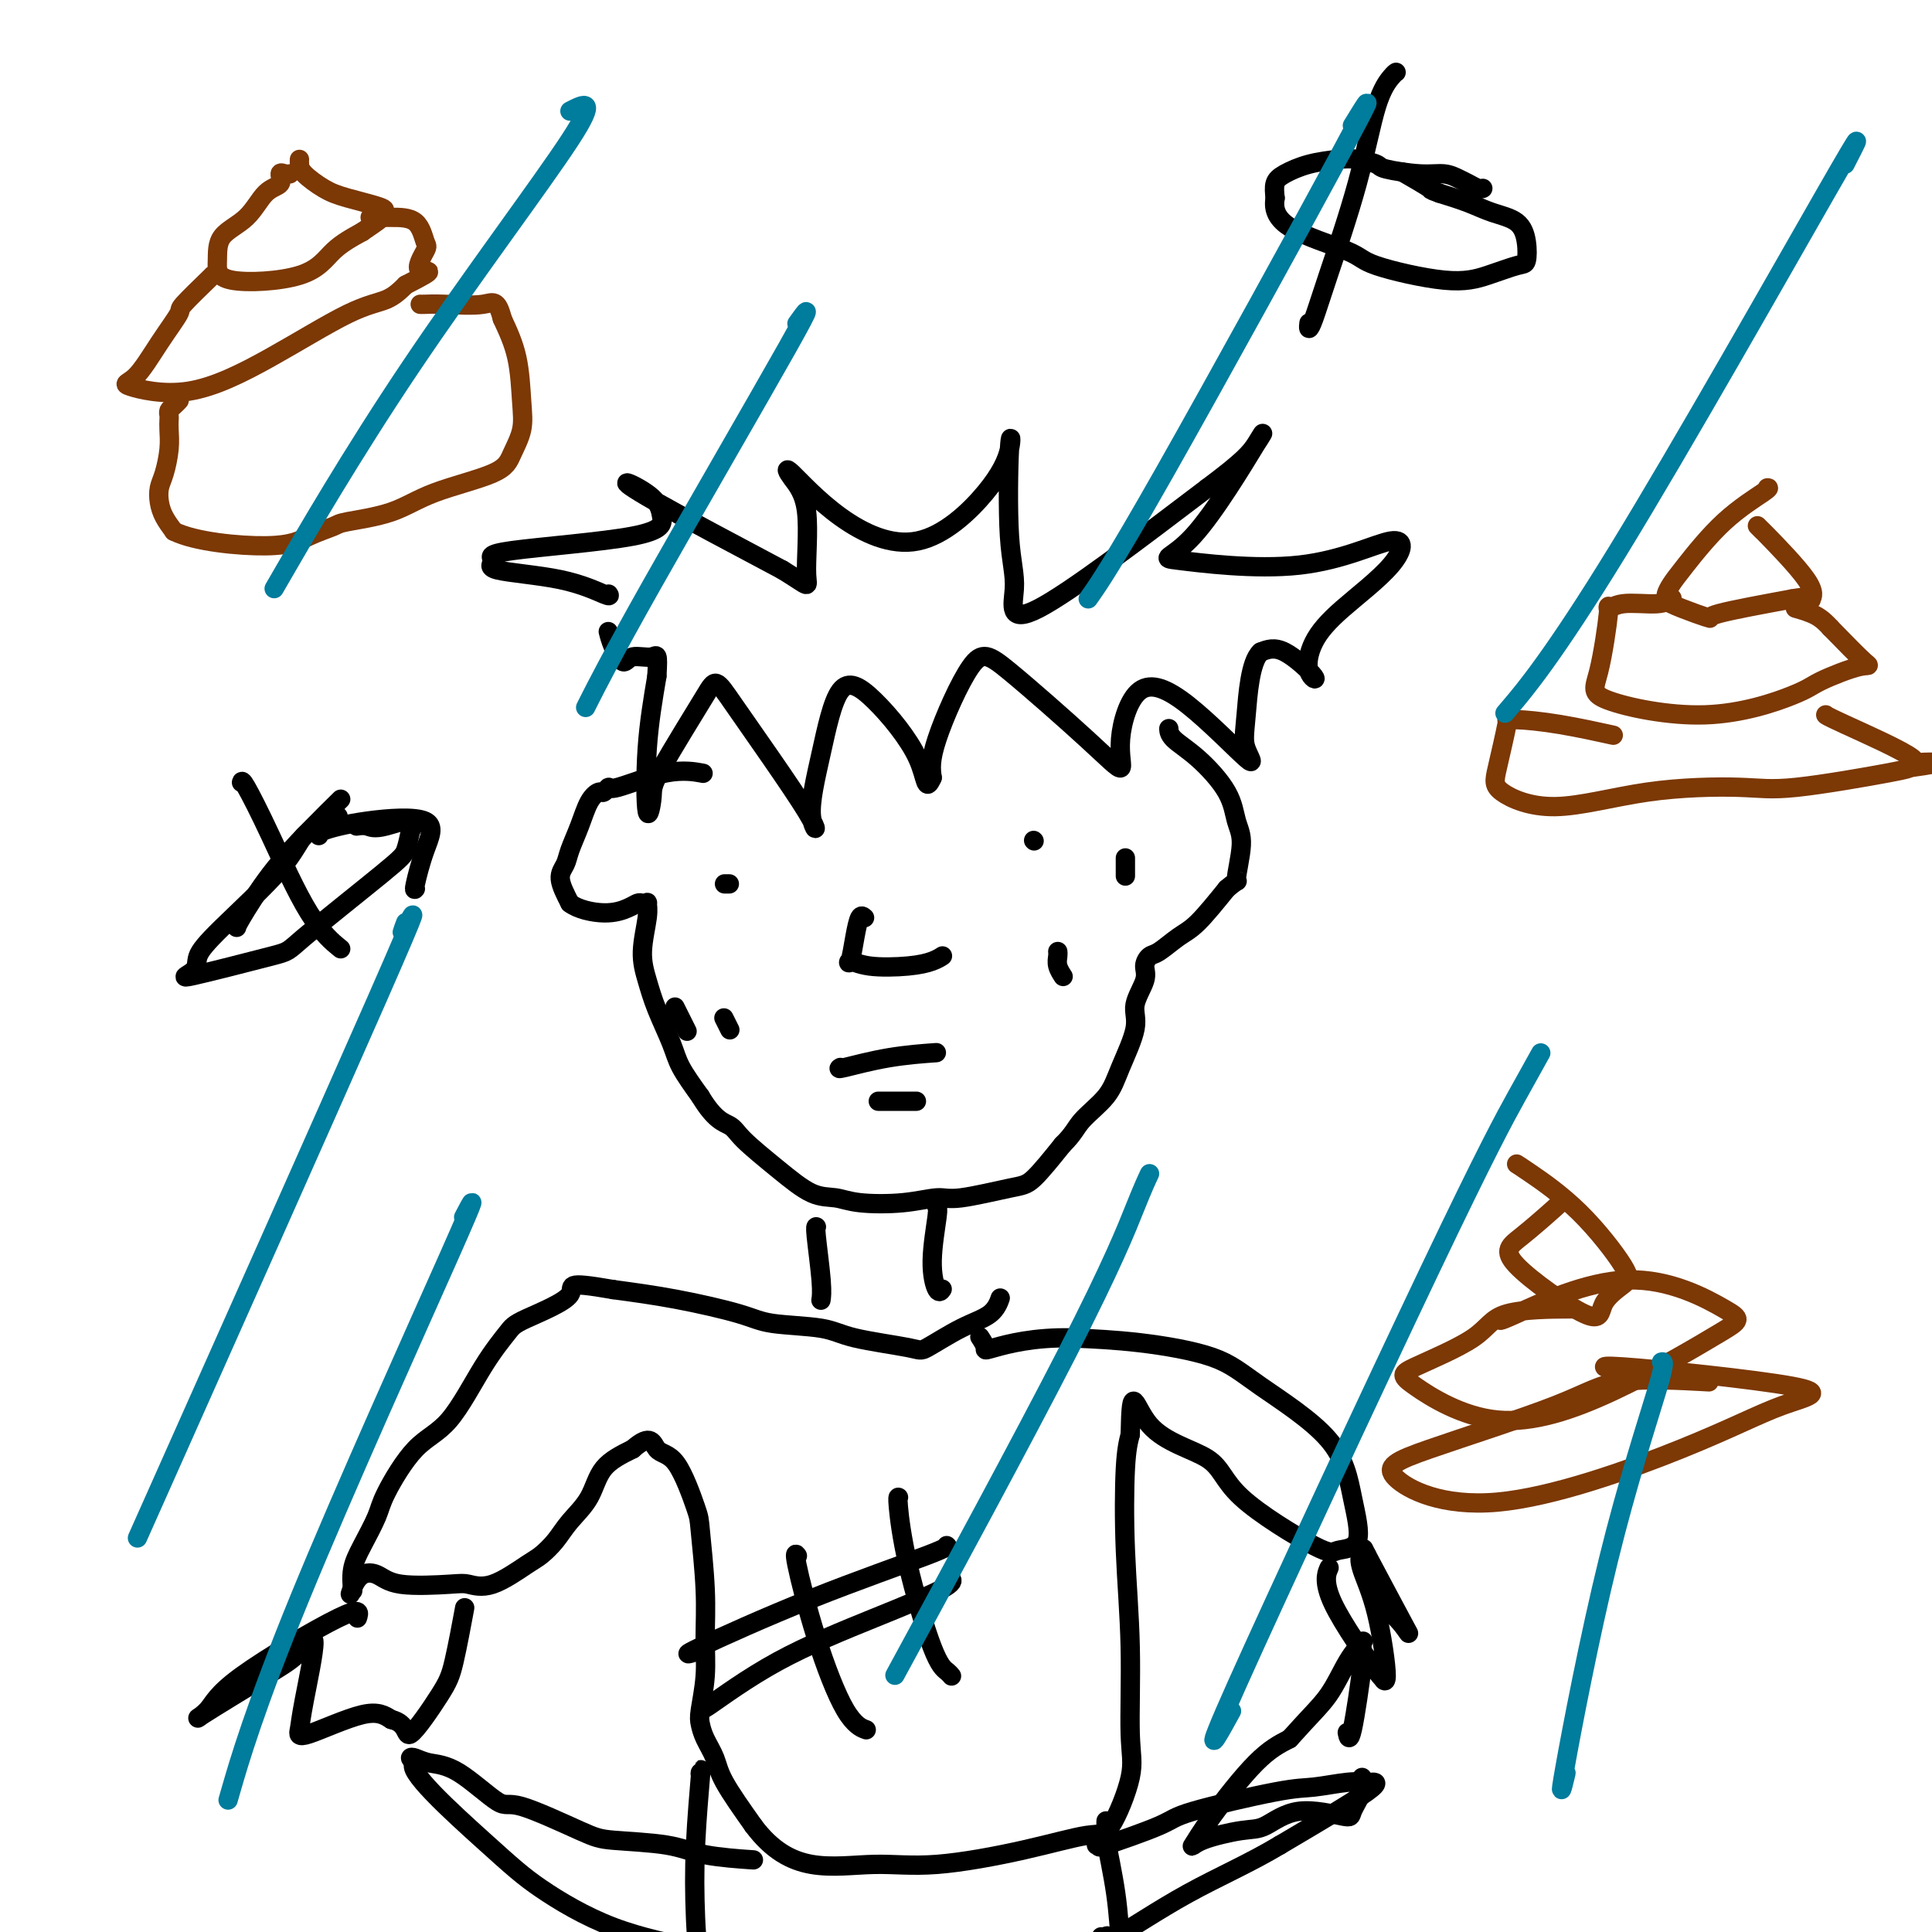 <svg viewBox='0 0 400 400' version='1.1' xmlns='http://www.w3.org/2000/svg' xmlns:xlink='http://www.w3.org/1999/xlink'><g fill='none' stroke='#000000' stroke-width='4' stroke-linecap='round' stroke-linejoin='round'><path d='M126,123c0.205,0.292 0.411,0.584 -1,0c-1.411,-0.584 -4.437,-2.046 -9,-3c-4.563,-0.954 -10.662,-1.402 -13,-2c-2.338,-0.598 -0.916,-1.345 -1,-2c-0.084,-0.655 -1.674,-1.218 4,-2c5.674,-0.782 18.613,-1.785 25,-3c6.387,-1.215 6.223,-2.643 6,-4c-0.223,-1.357 -0.503,-2.642 -2,-4c-1.497,-1.358 -4.211,-2.789 -5,-3c-0.789,-0.211 0.346,0.797 6,4c5.654,3.203 15.827,8.602 26,14'/><path d='M162,118c6.042,3.699 5.146,3.946 5,1c-0.146,-2.946 0.456,-9.085 0,-13c-0.456,-3.915 -1.970,-5.604 -3,-7c-1.030,-1.396 -1.575,-2.497 0,-1c1.575,1.497 5.270,5.594 10,9c4.730,3.406 10.495,6.121 16,5c5.505,-1.121 10.749,-6.076 14,-10c3.251,-3.924 4.510,-6.815 5,-9c0.490,-2.185 0.211,-3.663 0,0c-0.211,3.663 -0.356,12.466 0,18c0.356,5.534 1.211,7.798 1,11c-0.211,3.202 -1.489,7.344 5,4c6.489,-3.344 20.744,-14.172 35,-25'/><path d='M250,101c7.505,-5.616 8.766,-7.155 10,-9c1.234,-1.845 2.440,-3.994 0,0c-2.440,3.994 -8.527,14.133 -13,19c-4.473,4.867 -7.332,4.463 -3,5c4.332,0.537 15.855,2.014 25,1c9.145,-1.014 15.912,-4.518 19,-5c3.088,-0.482 2.496,2.058 0,5c-2.496,2.942 -6.898,6.287 -10,9c-3.102,2.713 -4.906,4.796 -6,7c-1.094,2.204 -1.479,4.529 -1,6c0.479,1.471 1.821,2.088 1,1c-0.821,-1.088 -3.806,-3.882 -6,-5c-2.194,-1.118 -3.597,-0.559 -5,0'/><path d='M261,135c-2.185,1.975 -2.646,8.913 -3,13c-0.354,4.087 -0.601,5.322 0,7c0.601,1.678 2.049,3.798 0,2c-2.049,-1.798 -7.594,-7.515 -12,-11c-4.406,-3.485 -7.672,-4.740 -10,-3c-2.328,1.740 -3.718,6.475 -4,10c-0.282,3.525 0.544,5.842 0,6c-0.544,0.158 -2.458,-1.842 -7,-6c-4.542,-4.158 -11.712,-10.475 -16,-14c-4.288,-3.525 -5.693,-4.257 -8,-1c-2.307,3.257 -5.516,10.502 -7,15c-1.484,4.498 -1.242,6.249 -1,8'/><path d='M193,161c-1.470,3.305 -1.147,0.068 -3,-4c-1.853,-4.068 -5.884,-8.965 -9,-12c-3.116,-3.035 -5.319,-4.207 -7,-2c-1.681,2.207 -2.842,7.794 -4,13c-1.158,5.206 -2.314,10.032 -2,13c0.314,2.968 2.099,4.079 -1,-1c-3.099,-5.079 -11.083,-16.349 -15,-22c-3.917,-5.651 -3.769,-5.685 -6,-2c-2.231,3.685 -6.841,11.087 -9,15c-2.159,3.913 -1.867,4.338 -2,6c-0.133,1.662 -0.690,4.563 -1,3c-0.310,-1.563 -0.374,-7.589 0,-13c0.374,-5.411 1.187,-10.205 2,-15'/><path d='M136,140c0.301,-5.212 0.052,-4.241 -1,-4c-1.052,0.241 -2.909,-0.248 -4,0c-1.091,0.248 -1.416,1.231 -2,1c-0.584,-0.231 -1.426,-1.678 -2,-3c-0.574,-1.322 -0.878,-2.521 -1,-3c-0.122,-0.479 -0.061,-0.240 0,0'/><path d='M145,160c0.504,0.093 1.007,0.187 0,0c-1.007,-0.187 -3.526,-0.654 -7,0c-3.474,0.654 -7.904,2.427 -10,3c-2.096,0.573 -1.860,-0.056 -2,0c-0.140,0.056 -0.657,0.798 -1,1c-0.343,0.202 -0.511,-0.137 -1,0c-0.489,0.137 -1.299,0.748 -2,2c-0.701,1.252 -1.293,3.145 -2,5c-0.707,1.855 -1.530,3.673 -2,5c-0.470,1.327 -0.588,2.165 -1,3c-0.412,0.835 -1.118,1.667 -1,3c0.118,1.333 1.059,3.166 2,5'/><path d='M118,187c1.621,1.271 4.673,1.949 7,2c2.327,0.051 3.930,-0.524 5,-1c1.070,-0.476 1.608,-0.854 2,-1c0.392,-0.146 0.636,-0.060 1,0c0.364,0.060 0.846,0.093 1,0c0.154,-0.093 -0.021,-0.313 0,0c0.021,0.313 0.236,1.161 0,3c-0.236,1.839 -0.924,4.671 -1,7c-0.076,2.329 0.460,4.154 1,6c0.540,1.846 1.083,3.711 2,6c0.917,2.289 2.208,5.001 3,7c0.792,1.999 1.083,3.285 2,5c0.917,1.715 2.458,3.857 4,6'/><path d='M145,227c2.967,4.966 4.884,5.382 6,6c1.116,0.618 1.431,1.437 3,3c1.569,1.563 4.392,3.870 7,6c2.608,2.130 5.002,4.083 7,5c1.998,0.917 3.599,0.798 5,1c1.401,0.202 2.602,0.727 5,1c2.398,0.273 5.994,0.295 9,0c3.006,-0.295 5.421,-0.908 7,-1c1.579,-0.092 2.320,0.336 5,0c2.680,-0.336 7.298,-1.437 10,-2c2.702,-0.563 3.486,-0.590 5,-2c1.514,-1.410 3.757,-4.205 6,-7'/><path d='M220,237c2.339,-2.289 2.688,-3.510 4,-5c1.312,-1.490 3.589,-3.249 5,-5c1.411,-1.751 1.957,-3.494 3,-6c1.043,-2.506 2.583,-5.775 3,-8c0.417,-2.225 -0.291,-3.406 0,-5c0.291,-1.594 1.579,-3.600 2,-5c0.421,-1.400 -0.024,-2.195 0,-3c0.024,-0.805 0.517,-1.619 1,-2c0.483,-0.381 0.954,-0.329 2,-1c1.046,-0.671 2.666,-2.065 4,-3c1.334,-0.935 2.381,-1.410 4,-3c1.619,-1.590 3.809,-4.295 6,-7'/><path d='M254,184c3.009,-2.566 2.032,-0.980 2,-2c-0.032,-1.020 0.881,-4.647 1,-7c0.119,-2.353 -0.557,-3.433 -1,-5c-0.443,-1.567 -0.655,-3.622 -2,-6c-1.345,-2.378 -3.825,-5.081 -6,-7c-2.175,-1.919 -4.047,-3.055 -5,-4c-0.953,-0.945 -0.987,-1.699 -1,-2c-0.013,-0.301 -0.007,-0.151 0,0'/><path d='M179,190c-0.335,-0.299 -0.670,-0.598 -1,0c-0.330,0.598 -0.655,2.094 -1,4c-0.345,1.906 -0.710,4.221 -1,5c-0.290,0.779 -0.505,0.023 0,0c0.505,-0.023 1.729,0.687 4,1c2.271,0.313 5.588,0.228 8,0c2.412,-0.228 3.919,-0.600 5,-1c1.081,-0.400 1.738,-0.829 2,-1c0.262,-0.171 0.131,-0.086 0,0'/><path d='M214,174c0.000,0.000 0.100,0.100 0.1,0.1'/><path d='M150,183c0.422,0.000 0.844,0.000 1,0c0.156,0.000 0.044,0.000 0,0c-0.044,0.000 -0.022,0.000 0,0'/><path d='M174,221c-0.327,0.196 -0.655,0.393 1,0c1.655,-0.393 5.292,-1.375 9,-2c3.708,-0.625 7.488,-0.893 9,-1c1.512,-0.107 0.756,-0.054 0,0'/><path d='M182,228c-0.244,0.000 -0.489,0.000 1,0c1.489,0.000 4.711,0.000 6,0c1.289,0.000 0.644,0.000 0,0'/><path d='M140,209c-0.222,-0.444 -0.444,-0.889 0,0c0.444,0.889 1.556,3.111 2,4c0.444,0.889 0.222,0.444 0,0'/><path d='M150,211c-0.111,-0.222 -0.222,-0.444 0,0c0.222,0.444 0.778,1.556 1,2c0.222,0.444 0.111,0.222 0,0'/><path d='M219,197c0.030,0.256 0.060,0.512 0,1c-0.060,0.488 -0.208,1.208 0,2c0.208,0.792 0.774,1.655 1,2c0.226,0.345 0.113,0.173 0,0'/><path d='M233,178c0.000,-0.333 0.000,-0.667 0,0c0.000,0.667 0.000,2.333 0,3c0.000,0.667 0.000,0.333 0,0'/><path d='M169,254c-0.008,-0.004 -0.016,-0.008 0,0c0.016,0.008 0.057,0.027 0,0c-0.057,-0.027 -0.211,-0.100 0,2c0.211,2.100 0.788,6.373 1,9c0.212,2.627 0.061,3.608 0,4c-0.061,0.392 -0.030,0.196 0,0'/><path d='M194,249c-0.036,0.421 -0.073,0.841 0,1c0.073,0.159 0.254,0.056 0,2c-0.254,1.944 -0.944,5.933 -1,9c-0.056,3.067 0.524,5.210 1,6c0.476,0.790 0.850,0.226 1,0c0.150,-0.226 0.075,-0.113 0,0'/><path d='M207,269c-0.026,0.075 -0.053,0.150 0,0c0.053,-0.150 0.184,-0.526 0,0c-0.184,0.526 -0.685,1.953 -2,3c-1.315,1.047 -3.444,1.713 -6,3c-2.556,1.287 -5.538,3.194 -7,4c-1.462,0.806 -1.406,0.512 -4,0c-2.594,-0.512 -7.840,-1.243 -11,-2c-3.160,-0.757 -4.233,-1.540 -7,-2c-2.767,-0.460 -7.226,-0.598 -10,-1c-2.774,-0.402 -3.862,-1.070 -7,-2c-3.138,-0.930 -8.325,-2.123 -13,-3c-4.675,-0.877 -8.837,-1.439 -13,-2'/><path d='M127,267c-10.979,-1.903 -7.926,-0.662 -9,1c-1.074,1.662 -6.277,3.745 -9,5c-2.723,1.255 -2.968,1.683 -4,3c-1.032,1.317 -2.852,3.522 -5,7c-2.148,3.478 -4.623,8.229 -7,11c-2.377,2.771 -4.655,3.563 -7,6c-2.345,2.437 -4.758,6.521 -6,9c-1.242,2.479 -1.314,3.354 -2,5c-0.686,1.646 -1.988,4.063 -3,6c-1.012,1.937 -1.735,3.396 -2,5c-0.265,1.604 -0.071,3.355 0,4c0.071,0.645 0.020,0.184 0,0c-0.020,-0.184 -0.010,-0.092 0,0'/><path d='M73,329c-1.058,2.734 -0.202,-0.431 1,-2c1.202,-1.569 2.751,-1.541 4,-1c1.249,0.541 2.197,1.595 5,2c2.803,0.405 7.460,0.159 10,0c2.540,-0.159 2.963,-0.233 4,0c1.037,0.233 2.688,0.773 5,0c2.312,-0.773 5.284,-2.858 7,-4c1.716,-1.142 2.176,-1.341 3,-2c0.824,-0.659 2.014,-1.779 3,-3c0.986,-1.221 1.770,-2.544 3,-4c1.230,-1.456 2.908,-3.046 4,-5c1.092,-1.954 1.598,-4.273 3,-6c1.402,-1.727 3.701,-2.864 6,-4'/><path d='M131,300c3.891,-3.450 4.118,-1.073 5,0c0.882,1.073 2.418,0.844 4,3c1.582,2.156 3.209,6.699 4,9c0.791,2.301 0.744,2.360 1,5c0.256,2.640 0.814,7.862 1,12c0.186,4.138 -0.001,7.194 0,10c0.001,2.806 0.189,5.363 0,8c-0.189,2.637 -0.755,5.356 -1,7c-0.245,1.644 -0.168,2.214 0,3c0.168,0.786 0.426,1.788 1,3c0.574,1.212 1.462,2.634 2,4c0.538,1.366 0.725,2.676 2,5c1.275,2.324 3.637,5.662 6,9'/><path d='M156,378c3.778,5.070 7.722,7.246 12,8c4.278,0.754 8.891,0.088 13,0c4.109,-0.088 7.715,0.403 13,0c5.285,-0.403 12.249,-1.700 18,-3c5.751,-1.300 10.288,-2.603 13,-3c2.712,-0.397 3.599,0.112 5,-2c1.401,-2.112 3.317,-6.843 4,-10c0.683,-3.157 0.133,-4.738 0,-9c-0.133,-4.262 0.150,-11.204 0,-18c-0.150,-6.796 -0.733,-13.445 -1,-20c-0.267,-6.555 -0.219,-13.016 0,-17c0.219,-3.984 0.610,-5.492 1,-7'/><path d='M234,297c0.231,-11.774 0.808,-5.708 4,-2c3.192,3.708 9.001,5.059 12,7c2.999,1.941 3.190,4.471 7,8c3.810,3.529 11.239,8.056 15,10c3.761,1.944 3.855,1.305 5,1c1.145,-0.305 3.340,-0.276 4,-2c0.660,-1.724 -0.215,-5.201 -1,-9c-0.785,-3.799 -1.481,-7.921 -5,-12c-3.519,-4.079 -9.861,-8.114 -14,-11c-4.139,-2.886 -6.076,-4.623 -10,-6c-3.924,-1.377 -9.835,-2.393 -15,-3c-5.165,-0.607 -9.582,-0.803 -14,-1'/><path d='M222,277c-8.005,-0.198 -13.517,1.308 -16,2c-2.483,0.692 -1.938,0.571 -2,0c-0.062,-0.571 -0.732,-1.592 -1,-2c-0.268,-0.408 -0.134,-0.204 0,0'/><path d='M74,335c0.395,-1.170 0.790,-2.340 -4,0c-4.790,2.340 -14.764,8.190 -20,12c-5.236,3.810 -5.733,5.581 -7,7c-1.267,1.419 -3.302,2.487 -1,1c2.302,-1.487 8.943,-5.528 13,-8c4.057,-2.472 5.530,-3.376 7,-5c1.470,-1.624 2.938,-3.967 3,-2c0.062,1.967 -1.282,8.245 -2,12c-0.718,3.755 -0.811,4.986 -1,6c-0.189,1.014 -0.474,1.812 2,1c2.474,-0.812 7.707,-3.232 11,-4c3.293,-0.768 4.647,0.116 6,1'/><path d='M81,356c3.521,0.785 2.825,3.746 4,3c1.175,-0.746 4.222,-5.200 6,-8c1.778,-2.800 2.286,-3.946 3,-7c0.714,-3.054 1.632,-8.015 2,-10c0.368,-1.985 0.184,-0.992 0,0'/><path d='M275,325c0.155,-0.370 0.309,-0.739 0,0c-0.309,0.739 -1.082,2.588 1,7c2.082,4.412 7.020,11.387 9,14c1.980,2.613 1.002,0.862 1,1c-0.002,0.138 0.973,2.163 1,0c0.027,-2.163 -0.894,-8.516 -2,-13c-1.106,-4.484 -2.395,-7.099 -3,-9c-0.605,-1.901 -0.524,-3.087 0,-2c0.524,1.087 1.491,4.446 3,7c1.509,2.554 3.560,4.303 5,6c1.440,1.697 2.269,3.342 1,1c-1.269,-2.342 -4.634,-8.671 -8,-15'/><path d='M283,322c-1.167,-2.333 -0.583,-1.167 0,0'/><path d='M165,322c0.081,0.115 0.162,0.231 0,0c-0.162,-0.231 -0.568,-0.808 0,2c0.568,2.808 2.111,9.000 4,15c1.889,6.000 4.124,11.808 6,15c1.876,3.192 3.393,3.769 4,4c0.607,0.231 0.303,0.115 0,0'/><path d='M186,310c0.026,0.010 0.052,0.019 0,0c-0.052,-0.019 -0.182,-0.068 0,2c0.182,2.068 0.676,6.253 2,12c1.324,5.747 3.479,13.056 5,17c1.521,3.944 2.410,4.523 3,5c0.590,0.477 0.883,0.850 1,1c0.117,0.150 0.059,0.075 0,0'/><path d='M144,342c-1.486,0.453 -2.973,0.906 1,-1c3.973,-1.906 13.405,-6.171 23,-10c9.595,-3.829 19.352,-7.223 24,-9c4.648,-1.777 4.185,-1.936 4,-2c-0.185,-0.064 -0.093,-0.032 0,0'/><path d='M146,353c-0.665,0.791 -1.331,1.581 1,0c2.331,-1.581 7.658,-5.534 14,-9c6.342,-3.466 13.700,-6.444 20,-9c6.300,-2.556 11.542,-4.688 14,-6c2.458,-1.312 2.131,-1.803 2,-2c-0.131,-0.197 -0.065,-0.098 0,0'/><path d='M229,377c-0.015,0.300 -0.029,0.600 0,1c0.029,0.400 0.102,0.900 0,1c-0.102,0.100 -0.378,-0.200 0,2c0.378,2.200 1.411,6.902 2,11c0.589,4.098 0.735,7.593 1,10c0.265,2.407 0.648,3.725 0,5c-0.648,1.275 -2.328,2.507 -3,3c-0.672,0.493 -0.336,0.246 0,0'/><path d='M145,367c-0.029,0.214 -0.058,0.428 0,0c0.058,-0.428 0.202,-1.497 0,1c-0.202,2.497 -0.750,8.561 -1,14c-0.250,5.439 -0.201,10.252 0,15c0.201,4.748 0.554,9.432 2,13c1.446,3.568 3.985,6.019 5,7c1.015,0.981 0.508,0.490 0,0'/><path d='M227,382c0.620,-0.105 1.239,-0.211 1,0c-0.239,0.211 -1.337,0.737 1,0c2.337,-0.737 8.109,-2.737 11,-4c2.891,-1.263 2.900,-1.788 7,-3c4.100,-1.212 12.290,-3.109 17,-4c4.710,-0.891 5.939,-0.774 8,-1c2.061,-0.226 4.954,-0.793 7,-1c2.046,-0.207 3.244,-0.053 4,0c0.756,0.053 1.069,0.004 1,0c-0.069,-0.004 -0.518,0.037 0,0c0.518,-0.037 2.005,-0.154 -1,2c-3.005,2.154 -10.503,6.577 -18,11'/><path d='M265,382c-6.211,3.730 -12.740,6.555 -19,10c-6.260,3.445 -12.252,7.512 -15,9c-2.748,1.488 -2.252,0.399 -2,0c0.252,-0.399 0.260,-0.107 0,0c-0.260,0.107 -0.789,0.031 -1,0c-0.211,-0.031 -0.106,-0.015 0,0'/><path d='M282,368c-0.060,0.306 -0.121,0.611 0,1c0.121,0.389 0.423,0.861 0,2c-0.423,1.139 -1.571,2.945 -2,4c-0.429,1.055 -0.139,1.360 -2,1c-1.861,-0.360 -5.874,-1.385 -9,-1c-3.126,0.385 -5.366,2.182 -7,3c-1.634,0.818 -2.662,0.659 -5,1c-2.338,0.341 -5.986,1.183 -8,2c-2.014,0.817 -2.396,1.611 -2,1c0.396,-0.611 1.568,-2.626 4,-6c2.432,-3.374 6.123,-8.107 9,-11c2.877,-2.893 4.938,-3.947 7,-5'/><path d='M267,360c4.403,-4.928 6.409,-6.748 8,-9c1.591,-2.252 2.766,-4.935 4,-7c1.234,-2.065 2.529,-3.511 3,-4c0.471,-0.489 0.120,-0.020 0,0c-0.120,0.020 -0.008,-0.408 0,0c0.008,0.408 -0.089,1.654 0,2c0.089,0.346 0.364,-0.206 0,3c-0.364,3.206 -1.367,10.171 -2,13c-0.633,2.829 -0.895,1.523 -1,1c-0.105,-0.523 -0.052,-0.261 0,0'/><path d='M155,385c0.857,0.059 1.714,0.119 0,0c-1.714,-0.119 -6.000,-0.415 -9,-1c-3.000,-0.585 -4.714,-1.458 -8,-2c-3.286,-0.542 -8.145,-0.755 -11,-1c-2.855,-0.245 -3.706,-0.524 -7,-2c-3.294,-1.476 -9.033,-4.150 -12,-5c-2.967,-0.850 -3.164,0.125 -5,-1c-1.836,-1.125 -5.312,-4.351 -8,-6c-2.688,-1.649 -4.586,-1.720 -6,-2c-1.414,-0.280 -2.342,-0.768 -3,-1c-0.658,-0.232 -1.045,-0.209 -1,0c0.045,0.209 0.523,0.605 1,1'/><path d='M86,365c-2.638,0.964 7.768,10.374 14,16c6.232,5.626 8.289,7.467 12,10c3.711,2.533 9.076,5.759 15,8c5.924,2.241 12.407,3.497 15,4c2.593,0.503 1.297,0.251 0,0'/></g>
<g fill='none' stroke='#7C3805' stroke-width='4' stroke-linecap='round' stroke-linejoin='round'><path d='M60,36c-0.291,0.054 -0.582,0.107 -1,0c-0.418,-0.107 -0.963,-0.375 -1,0c-0.037,0.375 0.435,1.394 0,2c-0.435,0.606 -1.778,0.801 -3,2c-1.222,1.199 -2.323,3.404 -4,5c-1.677,1.596 -3.931,2.584 -5,4c-1.069,1.416 -0.952,3.261 -1,5c-0.048,1.739 -0.260,3.373 3,4c3.260,0.627 9.993,0.246 14,-1c4.007,-1.246 5.288,-3.356 7,-5c1.712,-1.644 3.856,-2.822 6,-4'/><path d='M75,48c2.943,-2.020 3.800,-2.571 4,-3c0.200,-0.429 -0.258,-0.737 0,-1c0.258,-0.263 1.232,-0.480 0,-1c-1.232,-0.520 -4.670,-1.344 -7,-2c-2.330,-0.656 -3.553,-1.142 -5,-2c-1.447,-0.858 -3.120,-2.086 -4,-3c-0.880,-0.914 -0.968,-1.515 -1,-2c-0.032,-0.485 -0.009,-0.853 0,-1c0.009,-0.147 0.005,-0.074 0,0'/><path d='M44,57c-0.037,0.031 -0.073,0.063 0,0c0.073,-0.063 0.257,-0.220 -1,1c-1.257,1.220 -3.953,3.817 -5,5c-1.047,1.183 -0.445,0.953 -1,2c-0.555,1.047 -2.268,3.373 -4,6c-1.732,2.627 -3.484,5.556 -5,7c-1.516,1.444 -2.797,1.405 -1,2c1.797,0.595 6.672,1.825 12,1c5.328,-0.825 11.108,-3.706 17,-7c5.892,-3.294 11.894,-7.002 16,-9c4.106,-1.998 6.316,-2.285 8,-3c1.684,-0.715 2.842,-1.857 4,-3'/><path d='M84,59c7.584,-3.856 4.046,-2.497 3,-3c-1.046,-0.503 0.402,-2.867 1,-4c0.598,-1.133 0.345,-1.036 0,-2c-0.345,-0.964 -0.783,-2.990 -2,-4c-1.217,-1.010 -3.212,-1.003 -5,-1c-1.788,0.003 -3.368,0.001 -4,0c-0.632,-0.001 -0.316,-0.000 0,0'/><path d='M37,83c0.083,-0.090 0.166,-0.179 0,0c-0.166,0.179 -0.581,0.627 -1,1c-0.419,0.373 -0.844,0.671 -1,1c-0.156,0.329 -0.045,0.689 0,1c0.045,0.311 0.022,0.572 0,1c-0.022,0.428 -0.045,1.024 0,2c0.045,0.976 0.158,2.333 0,4c-0.158,1.667 -0.587,3.643 -1,5c-0.413,1.357 -0.812,2.096 -1,3c-0.188,0.904 -0.166,1.974 0,3c0.166,1.026 0.476,2.007 1,3c0.524,0.993 1.262,1.996 2,3'/><path d='M36,110c4.298,2.164 13.544,3.073 19,3c5.456,-0.073 7.123,-1.128 9,-2c1.877,-0.872 3.963,-1.563 5,-2c1.037,-0.437 1.026,-0.622 3,-1c1.974,-0.378 5.934,-0.949 9,-2c3.066,-1.051 5.239,-2.580 9,-4c3.761,-1.420 9.111,-2.730 12,-4c2.889,-1.270 3.315,-2.501 4,-4c0.685,-1.499 1.627,-3.268 2,-5c0.373,-1.732 0.177,-3.428 0,-6c-0.177,-2.572 -0.336,-6.021 -1,-9c-0.664,-2.979 -1.832,-5.490 -3,-8'/><path d='M104,66c-1.100,-4.238 -1.850,-3.332 -4,-3c-2.150,0.332 -5.700,0.089 -8,0c-2.300,-0.089 -3.350,-0.024 -4,0c-0.650,0.024 -0.900,0.007 -1,0c-0.100,-0.007 -0.050,-0.003 0,0'/><path d='M366,101c-0.070,0.003 -0.141,0.007 0,0c0.141,-0.007 0.493,-0.023 -1,1c-1.493,1.023 -4.831,3.086 -8,6c-3.169,2.914 -6.170,6.678 -8,9c-1.830,2.322 -2.489,3.203 -3,4c-0.511,0.797 -0.875,1.510 -1,2c-0.125,0.490 -0.013,0.757 0,1c0.013,0.243 -0.074,0.463 1,1c1.074,0.537 3.308,1.391 5,2c1.692,0.609 2.840,0.972 3,1c0.160,0.028 -0.669,-0.278 2,-1c2.669,-0.722 8.834,-1.861 15,-3'/><path d='M371,124c3.554,-0.645 3.938,-0.259 4,0c0.062,0.259 -0.197,0.391 0,0c0.197,-0.391 0.851,-1.307 -1,-4c-1.851,-2.693 -6.208,-7.165 -8,-9c-1.792,-1.835 -1.021,-1.032 -1,-1c0.021,0.032 -0.708,-0.705 -1,-1c-0.292,-0.295 -0.146,-0.147 0,0'/><path d='M346,124c0.153,-0.125 0.305,-0.251 0,0c-0.305,0.251 -1.068,0.878 -3,1c-1.932,0.122 -5.034,-0.261 -7,0c-1.966,0.261 -2.798,1.167 -3,1c-0.202,-0.167 0.225,-1.406 0,1c-0.225,2.406 -1.104,8.458 -2,12c-0.896,3.542 -1.810,4.573 2,6c3.810,1.427 12.343,3.249 20,3c7.657,-0.249 14.439,-2.570 18,-4c3.561,-1.430 3.903,-1.971 6,-3c2.097,-1.029 5.949,-2.546 8,-3c2.051,-0.454 2.300,0.156 1,-1c-1.300,-1.156 -4.150,-4.078 -7,-7'/><path d='M379,130c-1.655,-1.857 -2.792,-2.500 -4,-3c-1.208,-0.500 -2.488,-0.857 -3,-1c-0.512,-0.143 -0.256,-0.071 0,0'/><path d='M333,152c0.877,0.194 1.753,0.387 0,0c-1.753,-0.387 -6.137,-1.356 -10,-2c-3.863,-0.644 -7.207,-0.964 -9,-1c-1.793,-0.036 -2.037,0.211 -2,0c0.037,-0.211 0.354,-0.879 0,1c-0.354,1.879 -1.380,6.307 -2,9c-0.620,2.693 -0.833,3.653 1,5c1.833,1.347 5.714,3.083 11,3c5.286,-0.083 11.977,-1.983 19,-3c7.023,-1.017 14.377,-1.149 19,-1c4.623,0.149 6.514,0.579 12,0c5.486,-0.579 14.567,-2.165 19,-3c4.433,-0.835 4.216,-0.917 4,-1'/><path d='M395,159c11.309,-1.509 3.083,-1.280 1,-1c-2.083,0.280 1.978,0.611 0,-1c-1.978,-1.611 -9.994,-5.165 -14,-7c-4.006,-1.835 -4.002,-1.953 -4,-2c0.002,-0.047 0.001,-0.024 0,0'/><path d='M323,249c-0.062,0.042 -0.125,0.085 0,0c0.125,-0.085 0.436,-0.297 -1,1c-1.436,1.297 -4.620,4.103 -7,6c-2.380,1.897 -3.955,2.884 -1,6c2.955,3.116 10.442,8.360 14,10c3.558,1.640 3.189,-0.324 4,-2c0.811,-1.676 2.802,-3.066 4,-4c1.198,-0.934 1.603,-1.413 0,-4c-1.603,-2.587 -5.213,-7.281 -9,-11c-3.787,-3.719 -7.750,-6.463 -10,-8c-2.250,-1.537 -2.786,-1.868 -3,-2c-0.214,-0.132 -0.107,-0.066 0,0'/><path d='M324,271c1.237,-0.006 2.474,-0.012 0,0c-2.474,0.012 -8.660,0.043 -12,1c-3.340,0.957 -3.835,2.840 -7,5c-3.165,2.160 -8.999,4.597 -12,6c-3.001,1.403 -3.169,1.774 0,4c3.169,2.226 9.676,6.308 17,7c7.324,0.692 15.467,-2.006 24,-6c8.533,-3.994 17.457,-9.284 22,-12c4.543,-2.716 4.706,-2.858 1,-5c-3.706,-2.142 -11.282,-6.286 -20,-6c-8.718,0.286 -18.578,5.000 -23,7c-4.422,2.000 -3.406,1.286 -3,1c0.406,-0.286 0.203,-0.143 0,0'/><path d='M352,286c1.576,0.087 3.152,0.175 0,0c-3.152,-0.175 -11.034,-0.611 -16,0c-4.966,0.611 -7.018,2.270 -14,5c-6.982,2.730 -18.895,6.530 -26,9c-7.105,2.470 -9.403,3.611 -7,6c2.403,2.389 9.507,6.025 21,5c11.493,-1.025 27.376,-6.712 38,-11c10.624,-4.288 15.990,-7.177 21,-9c5.010,-1.823 9.662,-2.582 2,-4c-7.662,-1.418 -27.640,-3.497 -35,-4c-7.360,-0.503 -2.103,0.571 0,1c2.103,0.429 1.051,0.215 0,0'/></g>
<g fill='none' stroke='#000000' stroke-width='4' stroke-linecap='round' stroke-linejoin='round'><path d='M70,166c0.483,-0.475 0.967,-0.950 0,0c-0.967,0.950 -3.383,3.326 -6,6c-2.617,2.674 -5.433,5.644 -8,9c-2.567,3.356 -4.883,7.096 -6,9c-1.117,1.904 -1.033,1.973 -1,2c0.033,0.027 0.017,0.014 0,0'/><path d='M86,184c-0.148,0.192 -0.296,0.384 0,-1c0.296,-1.384 1.036,-4.343 2,-7c0.964,-2.657 2.153,-5.013 0,-6c-2.153,-0.987 -7.649,-0.605 -12,0c-4.351,0.605 -7.556,1.432 -9,2c-1.444,0.568 -1.127,0.877 -1,1c0.127,0.123 0.063,0.062 0,0'/><path d='M70,169c-0.300,0.336 -0.600,0.672 -1,1c-0.400,0.328 -0.899,0.647 -2,1c-1.101,0.353 -2.802,0.741 -4,2c-1.198,1.259 -1.891,3.389 -5,7c-3.109,3.611 -8.632,8.705 -12,12c-3.368,3.295 -4.580,4.793 -5,6c-0.420,1.207 -0.047,2.125 -1,3c-0.953,0.875 -3.233,1.708 0,1c3.233,-0.708 11.980,-2.958 16,-4c4.020,-1.042 3.315,-0.877 7,-4c3.685,-3.123 11.761,-9.533 16,-13c4.239,-3.467 4.640,-3.991 5,-5c0.360,-1.009 0.680,-2.505 1,-4'/><path d='M85,172c2.482,-3.630 -2.314,-1.705 -5,-1c-2.686,0.705 -3.262,0.190 -4,0c-0.738,-0.190 -1.640,-0.054 -2,0c-0.360,0.054 -0.180,0.027 0,0'/><path d='M50,162c0.051,-0.281 0.102,-0.561 1,1c0.898,1.561 2.643,4.965 5,10c2.357,5.035 5.327,11.702 8,16c2.673,4.298 5.049,6.228 6,7c0.951,0.772 0.475,0.386 0,0'/><path d='M307,39c-0.239,0.092 -0.479,0.183 -1,0c-0.521,-0.183 -1.324,-0.641 -2,-1c-0.676,-0.359 -1.225,-0.621 -2,-1c-0.775,-0.379 -1.775,-0.876 -3,-1c-1.225,-0.124 -2.674,0.124 -5,0c-2.326,-0.124 -5.527,-0.620 -7,-1c-1.473,-0.380 -1.217,-0.646 -2,-1c-0.783,-0.354 -2.606,-0.797 -4,-1c-1.394,-0.203 -2.360,-0.165 -4,0c-1.640,0.165 -3.955,0.457 -6,1c-2.045,0.543 -3.820,1.339 -5,2c-1.180,0.661 -1.766,1.189 -2,2c-0.234,0.811 -0.117,1.906 0,3'/><path d='M264,41c-0.313,1.864 -0.095,4.025 3,6c3.095,1.975 9.067,3.765 12,5c2.933,1.235 2.828,1.913 6,3c3.172,1.087 9.621,2.581 14,3c4.379,0.419 6.686,-0.237 9,-1c2.314,-0.763 4.633,-1.632 6,-2c1.367,-0.368 1.782,-0.234 2,-1c0.218,-0.766 0.241,-2.432 0,-4c-0.241,-1.568 -0.745,-3.039 -2,-4c-1.255,-0.961 -3.261,-1.413 -5,-2c-1.739,-0.587 -3.211,-1.311 -5,-2c-1.789,-0.689 -3.894,-1.345 -6,-2'/><path d='M298,40c-2.631,-0.976 -1.208,-0.417 -2,-1c-0.792,-0.583 -3.798,-2.310 -5,-3c-1.202,-0.690 -0.601,-0.345 0,0'/><path d='M289,15c0.043,-0.025 0.087,-0.050 0,0c-0.087,0.050 -0.303,0.173 -1,1c-0.697,0.827 -1.875,2.356 -3,6c-1.125,3.644 -2.196,9.404 -4,16c-1.804,6.596 -4.340,14.030 -6,19c-1.660,4.970 -2.445,7.476 -3,9c-0.555,1.524 -0.880,2.064 -1,2c-0.120,-0.064 -0.034,-0.733 0,-1c0.034,-0.267 0.017,-0.134 0,0'/></g>
<g fill='none' stroke='#007C9C' stroke-width='4' stroke-linecap='round' stroke-linejoin='round'><path d='M118,23c2.958,-1.530 5.917,-3.060 0,6c-5.917,9.060 -20.708,28.708 -33,47c-12.292,18.292 -22.083,35.226 -26,42c-3.917,6.774 -1.958,3.387 0,0'/><path d='M165,67c1.935,-2.714 3.869,-5.429 -2,5c-5.869,10.429 -19.542,34.000 -28,49c-8.458,15.000 -11.702,21.429 -13,24c-1.298,2.571 -0.649,1.286 0,0'/><path d='M280,26c2.893,-4.720 5.786,-9.440 -2,5c-7.786,14.440 -26.250,48.042 -37,67c-10.750,18.958 -13.786,23.274 -15,25c-1.214,1.726 -0.607,0.863 0,0'/><path d='M382,34c2.518,-4.881 5.036,-9.762 -4,6c-9.036,15.762 -29.625,52.167 -43,74c-13.375,21.833 -19.536,29.095 -22,32c-2.464,2.905 -1.232,1.452 0,0'/><path d='M319,218c-1.271,2.278 -2.542,4.555 -5,9c-2.458,4.445 -6.102,11.057 -18,36c-11.898,24.943 -32.049,68.215 -40,86c-7.951,17.785 -3.700,10.081 -2,7c1.700,-3.081 0.850,-1.541 0,0'/><path d='M238,243c-0.637,1.351 -1.274,2.702 -3,7c-1.726,4.298 -4.542,11.542 -14,30c-9.458,18.458 -25.560,48.131 -32,60c-6.440,11.869 -3.220,5.935 0,0'/><path d='M96,252c1.821,-3.488 3.643,-6.976 -3,8c-6.643,14.976 -21.750,48.417 -31,71c-9.250,22.583 -12.643,34.310 -14,39c-1.357,4.690 -0.679,2.345 0,0'/><path d='M84,191c-0.631,1.673 -1.262,3.345 0,1c1.262,-2.345 4.417,-8.708 -6,15c-10.417,23.708 -34.405,77.488 -44,99c-9.595,21.512 -4.798,10.756 0,0'/><path d='M344,282c0.437,-0.140 0.874,-0.281 -1,6c-1.874,6.281 -6.059,18.982 -10,35c-3.941,16.018 -7.638,35.351 -9,43c-1.362,7.649 -0.389,3.614 0,2c0.389,-1.614 0.195,-0.807 0,0'/></g>
</svg>